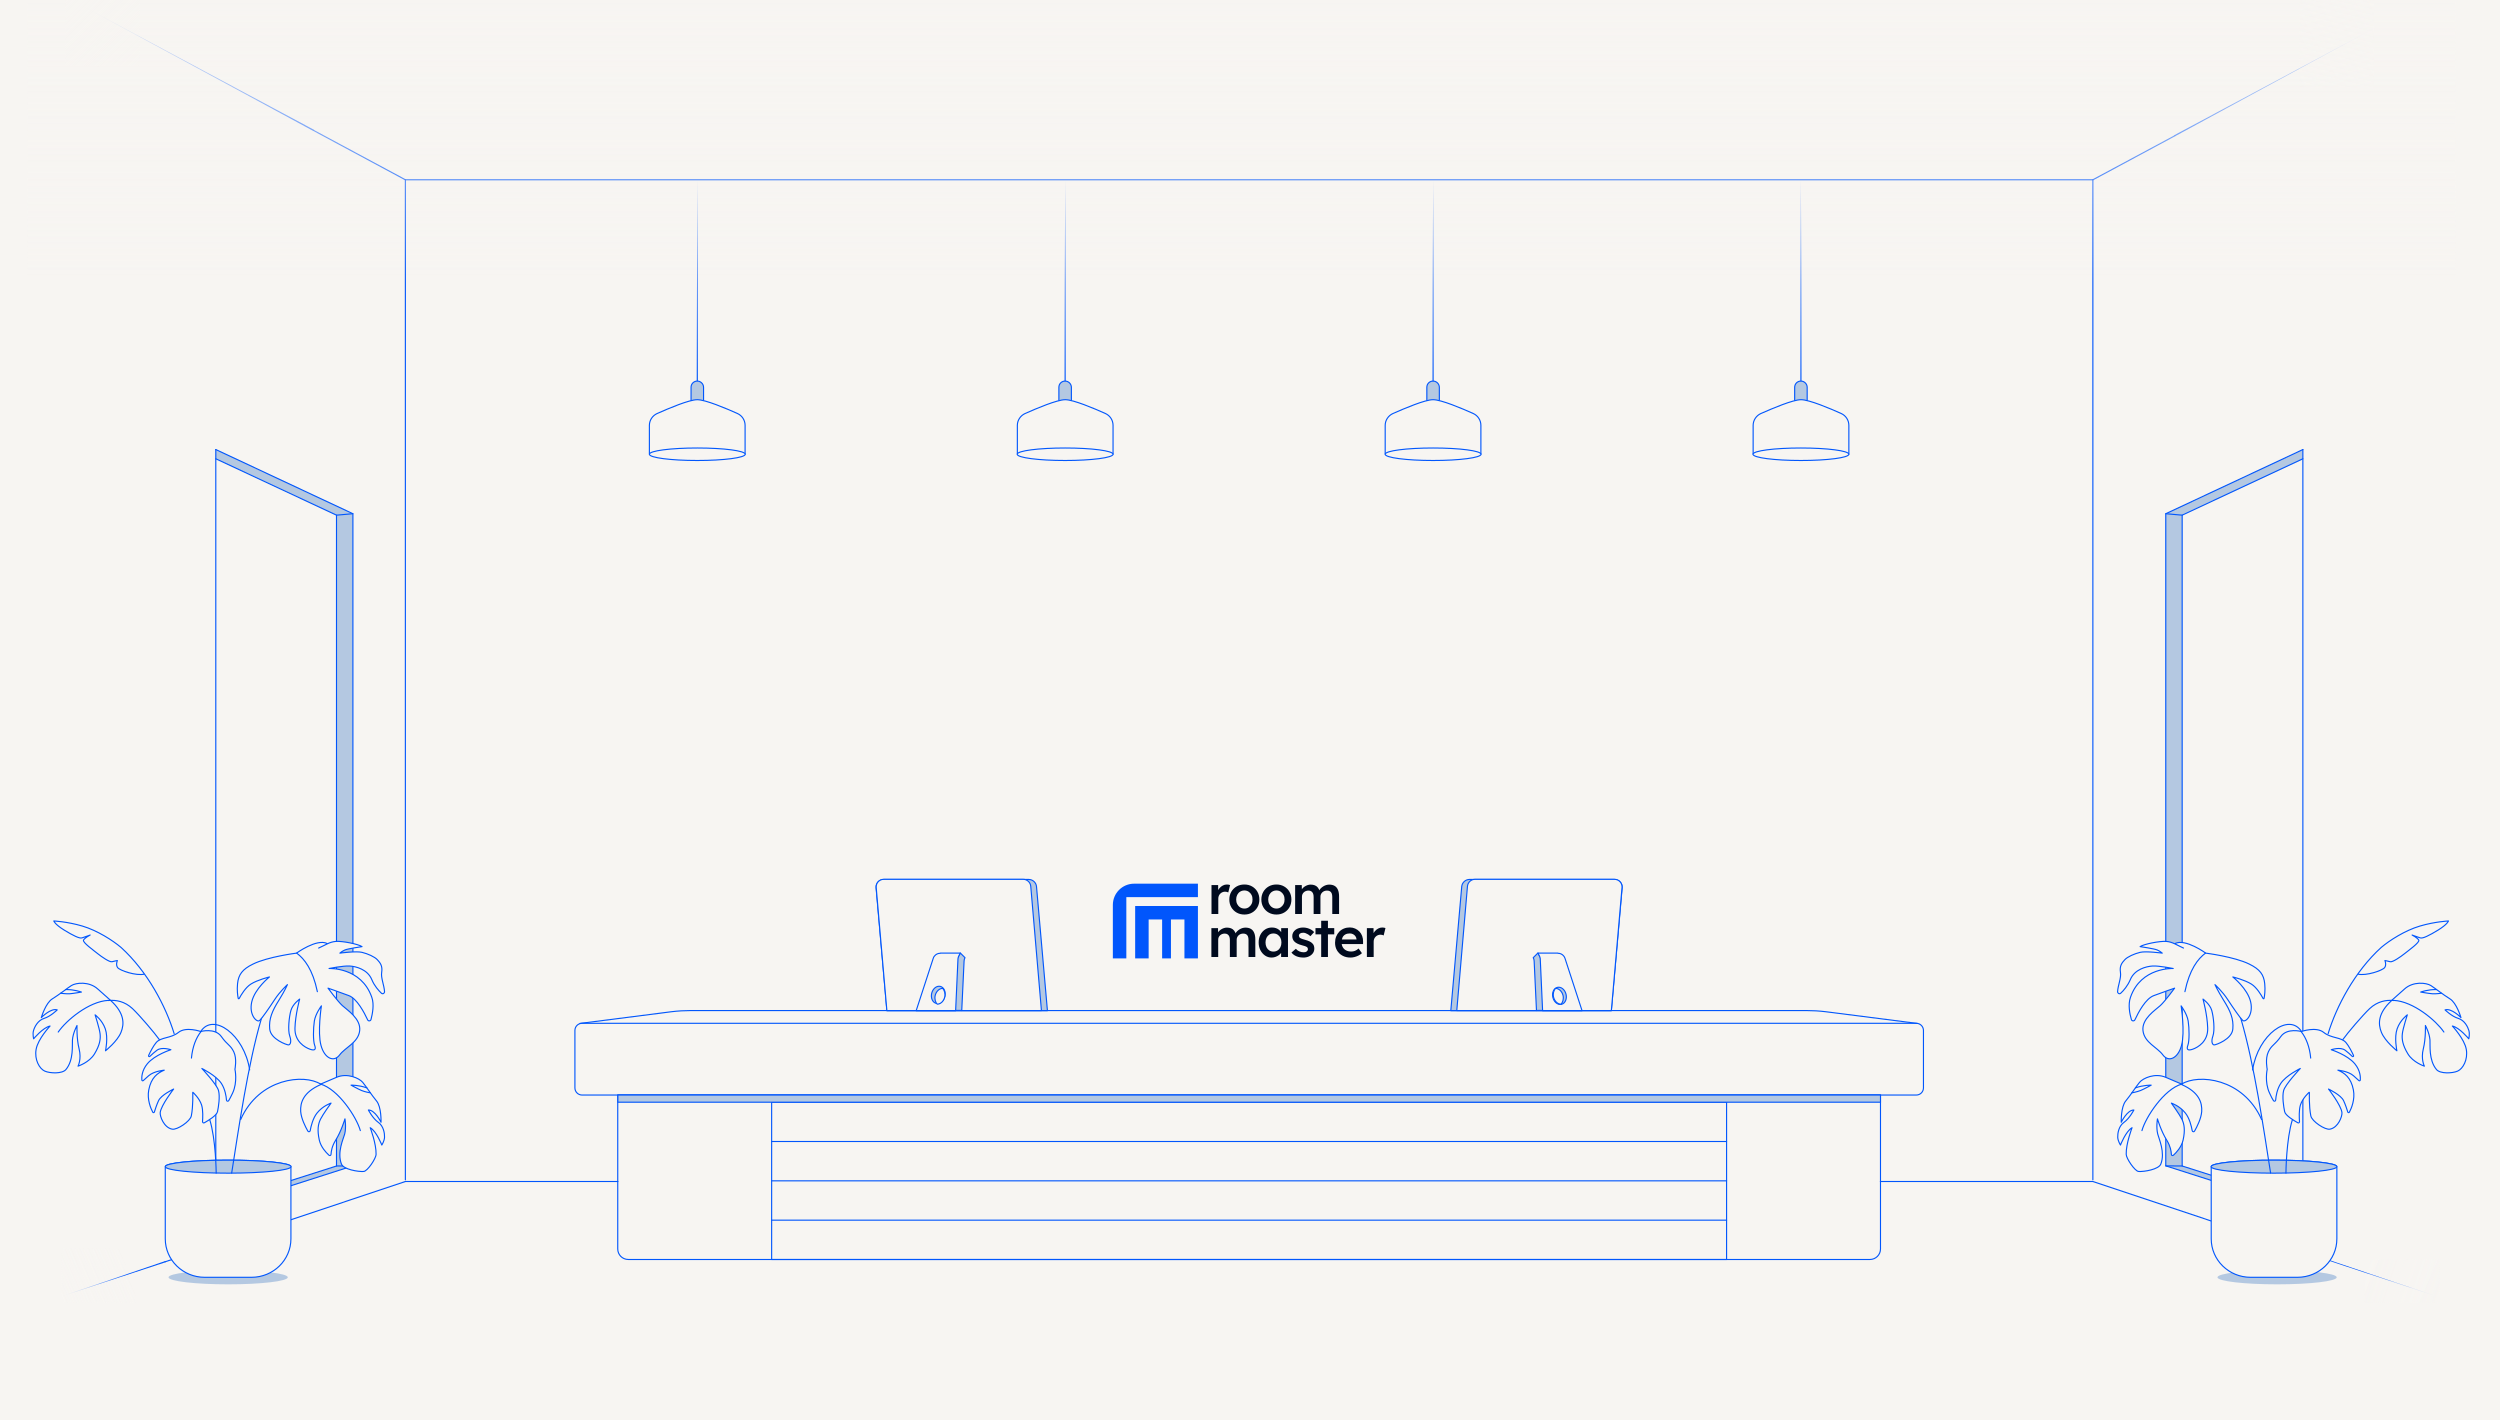 <svg width="1440" height="818" viewBox="0 0 1440 818" fill="none" xmlns="http://www.w3.org/2000/svg">
<rect x="0" y="0" width="1440" height="818" fill="#333333" stroke="none"/>
<g clip-path="url(#clip0_342_5181)">
<rect width="1440" height="818" fill="#F7F5F2"/>
<path d="M928.138 582.074L934.363 511.356C934.588 508.732 932.488 506.557 929.863 506.557H846.464C844.139 506.557 842.189 508.357 841.964 510.606L835.664 582.149H928.138V582.074Z" fill="#B4C8E1" stroke="#0156FC" stroke-width="0.653" stroke-linecap="round" stroke-linejoin="round"/>
<path d="M928.208 582.074H839.109L845.259 510.457C845.484 508.207 847.359 506.482 849.609 506.482H929.933C932.483 506.482 934.508 508.657 934.283 511.206L928.133 582.074H928.208Z" fill="#F7F5F2" stroke="#0156FC" stroke-width="0.653" stroke-linecap="round" stroke-linejoin="round"/>
<path d="M885.016 582.073L883.666 553.501C883.666 552.826 883.441 552.226 883.141 551.627L885.841 548.927L892.816 561.601L890.791 581.998H885.016V582.073Z" fill="#B4C8E1" stroke="#0156FC" stroke-width="0.653" stroke-linecap="round" stroke-linejoin="round"/>
<path d="M897.386 549.002H885.836L886.586 550.352C886.961 550.952 887.111 551.627 887.186 552.302L888.536 582.148H911.261L901.436 552.002C901.286 551.477 900.986 551.027 900.686 550.652C899.861 549.602 898.661 549.077 897.311 549.077L897.386 549.002Z" fill="#F7F5F2" stroke="#0156FC" stroke-width="0.653" stroke-linecap="round" stroke-linejoin="round"/>
<path d="M899.435 578.486C901.527 577.976 902.691 575.377 902.034 572.681C901.376 569.985 899.147 568.213 897.055 568.723C894.962 569.233 893.798 571.832 894.456 574.528C895.113 577.224 897.342 578.996 899.435 578.486Z" fill="#B4C8E1" stroke="#0156FC" stroke-width="0.653" stroke-linecap="round" stroke-linejoin="round"/>
<path d="M899.115 578.4C900.24 577.35 900.765 575.325 900.315 573.375C899.715 570.975 897.915 569.326 896.04 569.326C894.915 570.376 894.39 572.4 894.84 574.35C895.44 576.75 897.24 578.4 899.115 578.4Z" fill="#F7F5F2" stroke="#0156FC" stroke-width="0.653" stroke-linecap="round" stroke-linejoin="round"/>
<path d="M510.843 582.074L504.618 511.356C504.393 508.732 506.493 506.557 509.118 506.557H592.517C594.842 506.557 596.792 508.357 597.017 510.606L603.317 582.149H510.843V582.074Z" fill="#B4C8E1" stroke="#0156FC" stroke-width="0.653" stroke-linecap="round" stroke-linejoin="round"/>
<path d="M510.764 582.074H599.863L593.713 510.457C593.488 508.207 591.613 506.482 589.363 506.482H509.039C506.489 506.482 504.464 508.657 504.689 511.206L510.839 582.074H510.764Z" fill="#F7F5F2" stroke="#0156FC" stroke-width="0.653" stroke-linecap="round" stroke-linejoin="round"/>
<path d="M553.964 582.073L555.314 553.501C555.314 552.826 555.539 552.226 555.839 551.627L553.139 548.927L546.164 561.601L548.189 581.998H553.964V582.073Z" fill="#B4C8E1" stroke="#0156FC" stroke-width="0.653" stroke-linecap="round" stroke-linejoin="round"/>
<path d="M541.594 549.002H553.143L552.393 550.352C552.018 550.952 551.868 551.627 551.793 552.302L550.443 582.148H527.719L537.544 552.002C537.694 551.477 537.919 551.027 538.294 550.652C539.119 549.602 540.319 549.077 541.669 549.077L541.594 549.002Z" fill="#F7F5F2" stroke="#0156FC" stroke-width="0.653" stroke-linecap="round" stroke-linejoin="round"/>
<path d="M544.237 573.975C544.894 571.279 543.73 568.68 541.638 568.17C539.545 567.66 537.316 569.432 536.659 572.128C536.002 574.824 537.165 577.423 539.258 577.933C541.35 578.443 543.579 576.671 544.237 573.975Z" fill="#B4C8E1" stroke="#0156FC" stroke-width="0.653" stroke-linecap="round" stroke-linejoin="round"/>
<path d="M539.868 578.4C538.744 577.35 538.219 575.325 538.669 573.375C539.269 570.975 541.068 569.326 542.943 569.326C544.068 570.376 544.593 572.4 544.143 574.35C543.543 576.75 541.743 578.4 539.868 578.4Z" fill="#F7F5F2" stroke="#0156FC" stroke-width="0.653" stroke-linecap="round" stroke-linejoin="round"/>
<path d="M124.297 264.258V258.934L203.271 295.905L193.821 296.73L124.297 264.258Z" fill="#B4C8E1"/>
<path d="M203.274 295.904L193.825 296.729V671.614L159.25 682.638V685.638L203.274 671.539V295.904Z" fill="#B4C8E1"/>
<path d="M1326.46 264.258V258.934L1247.48 295.905L1256.93 296.73L1326.46 264.258Z" fill="#B4C8E1"/>
<path d="M1247.48 295.904L1256.93 296.729V671.614L1291.51 682.638V685.638L1247.48 671.539V295.904Z" fill="#B4C8E1"/>
<path d="M1326.46 258.934L1247.48 295.905V671.539L1291.51 685.638" stroke="#0156FC" stroke-width="0.653" stroke-linecap="round" stroke-linejoin="round"/>
<path d="M1326.45 264.258L1256.93 296.73V671.615L1291.5 682.639" stroke="#0156FC" stroke-width="0.653" stroke-linecap="round" stroke-linejoin="round"/>
<path d="M1326.45 258.934V676.789" stroke="#0156FC" stroke-width="0.653" stroke-linecap="round" stroke-linejoin="round"/>
<path d="M1247.48 295.904L1256.93 296.729" stroke="#0156FC" stroke-width="0.653" stroke-linecap="round" stroke-linejoin="round"/>
<path d="M1256.93 671.614L1247.48 671.539" stroke="#0156FC" stroke-width="0.653" stroke-linecap="round" stroke-linejoin="round"/>
<path d="M124.297 258.934V717.06" stroke="#0156FC" stroke-width="0.653" stroke-linecap="round" stroke-linejoin="round"/>
<path d="M124.297 258.934L203.271 295.905V671.539L159.246 685.638" stroke="#0156FC" stroke-width="0.653" stroke-linecap="round" stroke-linejoin="round"/>
<path d="M124.297 264.258L193.821 296.73V671.615L159.246 682.639" stroke="#0156FC" stroke-width="0.653" stroke-linecap="round" stroke-linejoin="round"/>
<path d="M203.27 295.904L193.82 296.729" stroke="#0156FC" stroke-width="0.653" stroke-linecap="round" stroke-linejoin="round"/>
<path d="M193.82 671.614L203.27 671.539" stroke="#0156FC" stroke-width="0.653" stroke-linecap="round" stroke-linejoin="round"/>
<path d="M233.492 103.562V679.562" stroke="#0156FC" stroke-width="0.653" stroke-linecap="round" stroke-linejoin="round"/>
<path d="M1205.49 103.562H233.5" stroke="#0156FC" stroke-width="0.653" stroke-linecap="round" stroke-linejoin="round"/>
<path d="M1205.49 103.562V679.562" stroke="#0156FC" stroke-width="0.653" stroke-linecap="round" stroke-linejoin="round"/>
<path d="M355.898 680.538H233.5" stroke="#0156FC" stroke-width="0.653" stroke-linecap="round" stroke-linejoin="round"/>
<path d="M1291.51 709.26L1205.48 680.538H1083.09" stroke="#0156FC" stroke-width="0.653" stroke-linecap="round" stroke-linejoin="round"/>
<path d="M95.047 726.808L233.495 680.538" stroke="#0156FC" stroke-width="0.653" stroke-linecap="round" stroke-linejoin="round"/>
<path d="M180.625 75.141L233.499 103.563" stroke="#0156FC" stroke-width="0.653" stroke-linecap="round" stroke-linejoin="round"/>
<path d="M1252.81 78.14L1205.48 103.562" stroke="#0156FC" stroke-width="0.653" stroke-linecap="round" stroke-linejoin="round"/>
<path d="M1291.58 708.885L1403.48 746.681L1291.28 709.635C1290.83 709.485 1291.06 708.735 1291.51 708.885H1291.58Z" fill="#0156FC"/>
<path d="M95.199 727.108L35.5 746.681L94.974 726.433C95.424 726.283 95.724 726.958 95.199 727.183V727.108Z" fill="#0156FC"/>
<path d="M180.47 75.441L43.672 1.349L180.845 74.766C180.995 74.841 181.07 75.066 180.995 75.291C180.92 75.441 180.695 75.516 180.47 75.441Z" fill="#0156FC"/>
<path d="M1252.58 77.765L1368.76 15.597L1252.88 78.44C1252.43 78.665 1252.06 77.99 1252.51 77.765H1252.58Z" fill="#0156FC"/>
<path d="M1036.96 231.874L1037.34 103.562L1037.71 231.874C1037.71 232.324 1036.96 232.399 1036.96 231.874Z" fill="#0156FC"/>
<path d="M825.086 231.874L825.461 103.562L825.836 231.874C825.836 232.324 825.086 232.399 825.086 231.874Z" fill="#0156FC"/>
<path d="M401.266 231.874L401.641 103.562L402.016 231.874C402.016 232.324 401.266 232.399 401.266 231.874Z" fill="#0156FC"/>
<path d="M613.141 231.874L613.516 103.562L613.891 231.874C613.891 232.324 613.141 232.399 613.141 231.874Z" fill="#0156FC"/>
<path d="M1040.93 230.674V223.1C1040.93 221.15 1039.28 219.5 1037.33 219.5C1035.31 219.5 1033.73 221.075 1033.73 223.1V230.674" fill="#B4C8E1"/>
<path d="M1040.93 230.674V223.1C1040.93 221.15 1039.28 219.5 1037.33 219.5C1035.31 219.5 1033.73 221.075 1033.73 223.1V230.674" stroke="#0156FC" stroke-width="0.653" stroke-linecap="round" stroke-linejoin="round"/>
<path d="M829.059 230.674V223.1C829.059 221.15 827.409 219.5 825.459 219.5C823.434 219.5 821.859 221.075 821.859 223.1V230.674" fill="#B4C8E1"/>
<path d="M829.059 230.674V223.1C829.059 221.15 827.409 219.5 825.459 219.5C823.434 219.5 821.859 221.075 821.859 223.1V230.674" stroke="#0156FC" stroke-width="0.653" stroke-linecap="round" stroke-linejoin="round"/>
<path d="M405.247 230.674V223.1C405.247 221.15 403.597 219.5 401.647 219.5C399.622 219.5 398.047 221.075 398.047 223.1V230.674" fill="#B4C8E1"/>
<path d="M405.247 230.674V223.1C405.247 221.15 403.597 219.5 401.647 219.5C399.622 219.5 398.047 221.075 398.047 223.1V230.674" stroke="#0156FC" stroke-width="0.653" stroke-linecap="round" stroke-linejoin="round"/>
<path d="M617.114 230.674V223.1C617.114 221.15 615.464 219.5 613.514 219.5C611.489 219.5 609.914 221.075 609.914 223.1V230.674" fill="#B4C8E1"/>
<path d="M617.114 230.674V223.1C617.114 221.15 615.464 219.5 613.514 219.5C611.489 219.5 609.914 221.075 609.914 223.1V230.674" stroke="#0156FC" stroke-width="0.653" stroke-linecap="round" stroke-linejoin="round"/>
<path d="M1064.94 261.645V244.997C1064.94 242.072 1063.21 239.373 1060.51 238.173C1053.99 235.248 1042.14 230.224 1037.41 230.224C1032.69 230.224 1020.99 235.248 1014.31 238.173C1011.61 239.373 1009.81 242.072 1009.81 244.997V261.57" fill="#F7F5F2"/>
<path d="M1064.94 261.645V244.997C1064.94 242.072 1063.21 239.373 1060.51 238.173C1053.99 235.248 1042.14 230.224 1037.41 230.224C1032.69 230.224 1020.99 235.248 1014.31 238.173C1011.61 239.373 1009.81 242.072 1009.81 244.997V261.57" stroke="#0156FC" stroke-width="0.653" stroke-linecap="round" stroke-linejoin="round"/>
<path d="M852.991 261.645V244.997C852.991 242.072 851.266 239.373 848.566 238.173C842.042 235.248 830.192 230.224 825.467 230.224C820.742 230.224 809.042 235.248 802.367 238.173C799.667 239.373 797.867 242.072 797.867 244.997V261.57" fill="#F7F5F2"/>
<path d="M852.991 261.645V244.997C852.991 242.072 851.266 239.373 848.566 238.173C842.042 235.248 830.192 230.224 825.467 230.224C820.742 230.224 809.042 235.248 802.367 238.173C799.667 239.373 797.867 242.072 797.867 244.997V261.57" stroke="#0156FC" stroke-width="0.653" stroke-linecap="round" stroke-linejoin="round"/>
<path d="M429.171 261.645V244.997C429.171 242.072 427.446 239.373 424.746 238.173C418.221 235.248 406.371 230.224 401.646 230.224C396.922 230.224 385.147 235.248 378.547 238.173C375.847 239.373 374.047 242.072 374.047 244.997V261.57" fill="#F7F5F2"/>
<path d="M429.171 261.645V244.997C429.171 242.072 427.446 239.373 424.746 238.173C418.221 235.248 406.371 230.224 401.646 230.224C396.922 230.224 385.147 235.248 378.547 238.173C375.847 239.373 374.047 242.072 374.047 244.997V261.57" stroke="#0156FC" stroke-width="0.653" stroke-linecap="round" stroke-linejoin="round"/>
<path d="M641.116 261.645V244.997C641.116 242.072 639.391 239.373 636.691 238.173C630.167 235.248 618.317 230.224 613.592 230.224C608.867 230.224 597.092 235.248 590.492 238.173C587.792 239.373 585.992 242.072 585.992 244.997V261.57" fill="#F7F5F2"/>
<path d="M641.116 261.645V244.997C641.116 242.072 639.391 239.373 636.691 238.173C630.167 235.248 618.317 230.224 613.592 230.224C608.867 230.224 597.092 235.248 590.492 238.173C587.792 239.373 585.992 242.072 585.992 244.997V261.57" stroke="#0156FC" stroke-width="0.653" stroke-linecap="round" stroke-linejoin="round"/>
<path d="M1037.33 265.245C1052.58 265.245 1064.93 263.634 1064.93 261.646C1064.93 259.658 1052.58 258.046 1037.33 258.046C1022.09 258.046 1009.73 259.658 1009.73 261.646C1009.73 263.634 1022.09 265.245 1037.33 265.245Z" fill="#F7F5F2" stroke="#0156FC" stroke-width="0.653" stroke-linecap="round" stroke-linejoin="round"/>
<path d="M825.467 265.245C840.71 265.245 853.066 263.634 853.066 261.646C853.066 259.658 840.71 258.046 825.467 258.046C810.224 258.046 797.867 259.658 797.867 261.646C797.867 263.634 810.224 265.245 825.467 265.245Z" fill="#F7F5F2" stroke="#0156FC" stroke-width="0.653" stroke-linecap="round" stroke-linejoin="round"/>
<path d="M401.646 265.245C416.889 265.245 429.246 263.634 429.246 261.646C429.246 259.658 416.889 258.046 401.646 258.046C386.404 258.046 374.047 259.658 374.047 261.646C374.047 263.634 386.404 265.245 401.646 265.245Z" fill="#F7F5F2" stroke="#0156FC" stroke-width="0.653" stroke-linecap="round" stroke-linejoin="round"/>
<path d="M613.514 265.245C628.757 265.245 641.113 263.634 641.113 261.646C641.113 259.658 628.757 258.046 613.514 258.046C598.271 258.046 585.914 259.658 585.914 261.646C585.914 263.634 598.271 265.245 613.514 265.245Z" fill="#F7F5F2" stroke="#0156FC" stroke-width="0.653" stroke-linecap="round" stroke-linejoin="round"/>
<path d="M1104.38 589.498L1051.58 582.749C1047.91 582.299 1044.08 582.074 1040.26 582.074H398.116C394.291 582.074 390.466 582.299 386.791 582.749L333.992 589.498" stroke="#0156FC" stroke-width="0.653" stroke-linecap="round" stroke-linejoin="round"/>
<path d="M1103.79 589.423H335.273C332.995 589.423 331.148 591.27 331.148 593.548V626.619C331.148 628.897 332.995 630.744 335.273 630.744H1103.79C1106.07 630.744 1107.91 628.897 1107.91 626.619V593.548C1107.91 591.27 1106.07 589.423 1103.79 589.423Z" stroke="#0156FC" stroke-width="0.653" stroke-linecap="round" stroke-linejoin="round"/>
<path d="M355.895 630.743H1083.16V719.384C1083.16 722.758 1080.46 725.458 1077.09 725.458H361.895C358.52 725.458 355.82 722.758 355.82 719.384V630.743H355.895Z" stroke="#0156FC" stroke-width="0.653" stroke-linecap="round" stroke-linejoin="round"/>
<path d="M994.511 725.458H444.469" stroke="#0156FC" stroke-width="0.653" stroke-linecap="round" stroke-linejoin="round"/>
<path d="M994.511 702.811H444.469" stroke="#0156FC" stroke-width="0.653" stroke-linecap="round" stroke-linejoin="round"/>
<path d="M994.511 680.163H444.469" stroke="#0156FC" stroke-width="0.653" stroke-linecap="round" stroke-linejoin="round"/>
<path d="M994.511 657.516H444.469" stroke="#0156FC" stroke-width="0.653" stroke-linecap="round" stroke-linejoin="round"/>
<path d="M994.511 634.868H444.469" stroke="#0156FC" stroke-width="0.653" stroke-linecap="round" stroke-linejoin="round"/>
<path d="M994.508 634.868V725.458" stroke="#0156FC" stroke-width="0.653" stroke-linecap="round" stroke-linejoin="round"/>
<path d="M444.469 634.868V725.458" stroke="#0156FC" stroke-width="0.653" stroke-linecap="round" stroke-linejoin="round"/>
<path d="M1083.16 630.743H355.898V634.868H1083.16V630.743Z" fill="#B4C8E1" stroke="#0156FC" stroke-width="0.653" stroke-miterlimit="10"/>
<path d="M131.42 739.782C150.391 739.782 165.769 737.969 165.769 735.733C165.769 733.496 150.391 731.683 131.42 731.683C112.449 731.683 97.07 733.496 97.07 735.733C97.07 737.969 112.449 739.782 131.42 739.782Z" fill="#B4C8E1"/>
<path d="M131.42 668.24C111.395 668.24 95.195 669.89 95.195 671.989V713.535C95.195 725.833 105.395 735.733 117.92 735.733H144.845C157.444 735.733 167.569 725.759 167.569 713.535V671.989C167.569 669.89 151.37 668.24 131.345 668.24H131.42Z" fill="#F7F5F2" stroke="#0156FC" stroke-width="0.653" stroke-linecap="round" stroke-linejoin="round"/>
<path d="M131.42 675.739C151.426 675.739 167.644 674.06 167.644 671.989C167.644 669.918 151.426 668.24 131.42 668.24C111.414 668.24 95.195 669.918 95.195 671.989C95.195 674.06 111.414 675.739 131.42 675.739Z" fill="#B4C8E1" stroke="#0156FC" stroke-width="0.653" stroke-linecap="round" stroke-linejoin="round"/>
<path d="M133.445 675.664C141.47 624.82 154.52 528.38 182.795 559.277" stroke="#0156FC" stroke-width="0.653" stroke-linecap="round" stroke-linejoin="round"/>
<path d="M183.547 546.077C187.446 544.353 189.771 542.553 193.446 542.253C197.121 541.953 206.496 543.827 208.521 545.252C208.521 545.252 200.271 546.452 198.621 547.202C196.971 547.952 195.771 549.002 195.771 549.002C195.771 549.002 205.146 547.727 208.521 548.552C211.896 549.377 215.796 551.102 217.371 552.827C218.946 554.551 220.446 556.276 219.846 560.101C219.321 563.25 221.271 567.45 221.496 571.2C221.496 572.175 220.446 572.774 219.696 572.099C218.121 570.6 215.646 567.9 214.146 564.225C211.671 558.301 204.996 556.651 201.396 556.426C197.721 556.201 189.546 557.851 189.546 557.851C189.546 557.851 208.071 556.951 214.146 574.424C215.646 578.624 214.521 584.023 213.696 587.248C213.396 588.223 212.121 588.298 211.746 587.398C209.796 583.198 205.596 575.174 200.871 573.449C194.421 571.05 188.946 569.175 188.946 569.175C188.946 569.175 194.421 576.674 197.196 579.224C199.971 581.773 207.996 586.798 207.171 593.697C206.346 600.596 198.921 603.221 195.621 607.646C192.321 612.07 186.921 609.67 184.897 602.171C182.797 594.597 185.122 579.374 185.122 579.374C185.122 579.374 181.747 583.873 181.072 588.073C180.397 592.272 180.322 599.621 181.222 602.021C182.122 604.421 181.447 605.396 178.522 604.346C175.597 603.296 169.672 599.922 169.897 592.197C170.122 584.398 172.597 575.474 172.597 575.474C172.597 575.474 168.622 578.324 167.572 581.998C166.522 585.673 165.697 593.397 166.897 596.772C168.097 600.146 167.122 601.871 166.147 601.871C165.172 601.871 155.947 598.647 155.347 592.722C154.822 586.873 156.772 582.298 160.597 576.224C164.347 570.15 165.547 567.15 165.547 567.15C165.547 567.15 161.272 571.05 158.197 575.774C155.122 580.499 151.072 586.348 149.572 587.773C148.072 589.273 143.272 584.698 144.997 577.124C146.722 569.475 155.197 562.725 155.197 562.725C155.197 562.725 148.372 564.375 144.472 566.85C141.397 568.8 138.772 573.224 137.797 575.099C137.647 575.399 137.197 575.324 137.197 575.024C136.897 573.524 136.447 570.375 136.822 566.625C137.347 561.376 139.597 558.301 145.747 555.301C154.222 551.102 170.797 549.002 170.797 549.002C170.797 549.002 182.422 540.528 188.421 543.453" fill="#F7F5F2"/>
<path d="M183.547 546.077C187.446 544.353 189.771 542.553 193.446 542.253C197.121 541.953 206.496 543.827 208.521 545.252C208.521 545.252 200.271 546.452 198.621 547.202C196.971 547.952 195.771 549.002 195.771 549.002C195.771 549.002 205.146 547.727 208.521 548.552C211.896 549.377 215.796 551.102 217.371 552.827C218.946 554.551 220.446 556.276 219.846 560.101C219.321 563.25 221.271 567.45 221.496 571.2C221.496 572.175 220.446 572.774 219.696 572.099C218.121 570.6 215.646 567.9 214.146 564.225C211.671 558.301 204.996 556.651 201.396 556.426C197.721 556.201 189.546 557.851 189.546 557.851C189.546 557.851 208.071 556.951 214.146 574.424C215.646 578.624 214.521 584.023 213.696 587.248C213.396 588.223 212.121 588.298 211.746 587.398C209.796 583.198 205.596 575.174 200.871 573.449C194.421 571.05 188.946 569.175 188.946 569.175C188.946 569.175 194.421 576.674 197.196 579.224C199.971 581.773 207.996 586.798 207.171 593.697C206.346 600.596 198.921 603.221 195.621 607.646C192.321 612.07 186.921 609.67 184.897 602.171C182.797 594.597 185.122 579.374 185.122 579.374C185.122 579.374 181.747 583.873 181.072 588.073C180.397 592.272 180.322 599.621 181.222 602.021C182.122 604.421 181.447 605.396 178.522 604.346C175.597 603.296 169.672 599.922 169.897 592.197C170.122 584.398 172.597 575.474 172.597 575.474C172.597 575.474 168.622 578.324 167.572 581.998C166.522 585.673 165.697 593.397 166.897 596.772C168.097 600.146 167.122 601.871 166.147 601.871C165.172 601.871 155.947 598.647 155.347 592.722C154.822 586.873 156.772 582.298 160.597 576.224C164.347 570.15 165.547 567.15 165.547 567.15C165.547 567.15 161.272 571.05 158.197 575.774C155.122 580.499 151.072 586.348 149.572 587.773C148.072 589.273 143.272 584.698 144.997 577.124C146.722 569.475 155.197 562.725 155.197 562.725C155.197 562.725 148.372 564.375 144.472 566.85C141.397 568.8 138.772 573.224 137.797 575.099C137.647 575.399 137.197 575.324 137.197 575.024C136.897 573.524 136.447 570.375 136.822 566.625C137.347 561.376 139.597 558.301 145.747 555.301C154.222 551.102 170.797 549.002 170.797 549.002C170.797 549.002 182.422 540.528 188.421 543.453" stroke="#0156FC" stroke-width="0.653" stroke-linecap="round" stroke-linejoin="round"/>
<path d="M182.8 571.2C180.175 558.451 175.3 552.227 170.875 549.002" stroke="#0156FC" stroke-width="0.653" stroke-linecap="round" stroke-linejoin="round"/>
<path d="M63.778 576.3C63.778 576.3 61.378 574.2 56.353 569.701C51.328 565.126 43.753 566.026 41.128 567.676C38.578 569.325 34.078 572.925 30.178 575.325C26.278 577.65 23.803 586.124 23.803 586.124C23.803 586.124 29.278 580.499 32.953 581.699C32.953 581.699 29.053 585.524 25.453 586.574C21.778 587.699 19.903 591.523 19.303 593.623C18.703 595.723 19.378 598.347 19.378 598.347C19.378 598.347 24.778 591.823 28.828 590.998C28.828 590.998 21.853 598.422 20.803 604.422C19.753 610.421 22.753 615.596 25.753 616.946C28.753 618.295 35.878 618.595 37.978 616.045C42.553 610.571 41.503 601.872 41.728 599.022C42.028 594.973 44.353 590.698 44.353 590.698C44.353 590.698 44.053 598.122 45.553 604.122C47.053 610.121 44.953 614.096 44.953 614.096C44.953 614.096 51.478 611.996 54.478 606.972C57.553 601.872 58.003 598.422 57.628 595.348C57.253 592.273 54.778 584.549 54.778 584.549C54.778 584.549 58.828 587.474 60.628 592.573C62.428 597.673 60.778 605.247 60.778 605.247C60.778 605.247 67.603 599.847 69.703 594.598C71.653 589.798 71.802 583.574 63.703 576.225" fill="#F7F5F2"/>
<path d="M63.778 576.3C63.778 576.3 61.378 574.2 56.353 569.701C51.328 565.126 43.753 566.026 41.128 567.676C38.578 569.325 34.078 572.925 30.178 575.325C26.278 577.65 23.803 586.124 23.803 586.124C23.803 586.124 29.278 580.499 32.953 581.699C32.953 581.699 29.053 585.524 25.453 586.574C21.778 587.699 19.903 591.523 19.303 593.623C18.703 595.723 19.378 598.347 19.378 598.347C19.378 598.347 24.778 591.823 28.828 590.998C28.828 590.998 21.853 598.422 20.803 604.422C19.753 610.421 22.753 615.596 25.753 616.946C28.753 618.295 35.878 618.595 37.978 616.045C42.553 610.571 41.503 601.872 41.728 599.022C42.028 594.973 44.353 590.698 44.353 590.698C44.353 590.698 44.053 598.122 45.553 604.122C47.053 610.121 44.953 614.096 44.953 614.096C44.953 614.096 51.478 611.996 54.478 606.972C57.553 601.872 58.003 598.422 57.628 595.348C57.253 592.273 54.778 584.549 54.778 584.549C54.778 584.549 58.828 587.474 60.628 592.573C62.428 597.673 60.778 605.247 60.778 605.247C60.778 605.247 67.603 599.847 69.703 594.598C71.653 589.798 71.802 583.574 63.703 576.225" stroke="#0156FC" stroke-width="0.653" stroke-linecap="round" stroke-linejoin="round"/>
<path d="M37.827 570C42.627 569.85 46.901 571.425 46.901 571.425C46.901 571.425 42.327 572.25 40.227 572.4C38.051 572.55 34.977 572.1 34.977 572.1" stroke="#0156FC" stroke-width="0.653" stroke-linecap="round" stroke-linejoin="round"/>
<path d="M115.523 594.297C122.648 582.898 140.723 595.872 143.798 616.27" stroke="#0156FC" stroke-width="0.653" stroke-linecap="round" stroke-linejoin="round"/>
<path d="M184.674 624.444C175.224 618.445 149.275 620.844 138.625 644.842" stroke="#0156FC" stroke-width="0.653" stroke-linecap="round" stroke-linejoin="round"/>
<path d="M124.523 675.664C124.523 675.664 124.373 656.166 120.773 644.842" stroke="#0156FC" stroke-width="0.653" stroke-linecap="round" stroke-linejoin="round"/>
<path d="M62.346 576.225C51.172 576.825 38.122 587.773 33.547 594.448" stroke="#0156FC" stroke-width="0.653" stroke-linecap="round" stroke-linejoin="round"/>
<path d="M184.67 624.444C184.67 624.444 187.595 623.244 193.82 620.544C200.045 617.845 206.945 621.07 208.895 623.394C210.845 625.719 213.92 630.593 216.845 634.118C219.77 637.568 219.47 646.417 219.47 646.417C219.47 646.417 216.02 639.292 212.195 639.367C212.195 639.367 214.67 644.167 217.82 646.417C220.97 648.591 221.57 652.866 221.495 655.041C221.42 657.215 219.92 659.54 219.92 659.54C219.92 659.54 216.845 651.591 213.245 649.566C213.245 649.566 216.77 658.715 216.62 664.865C216.62 667.264 211.67 674.614 209.495 674.764C206.195 674.989 197.87 673.564 196.67 670.489C194.045 663.815 197.795 655.941 198.545 653.166C199.52 649.191 198.695 644.467 198.695 644.467C198.695 644.467 196.595 651.591 193.295 656.84C191.195 660.215 190.745 663.215 190.67 664.94C190.67 665.54 189.92 665.84 189.47 665.39C187.745 663.815 184.82 660.665 183.92 656.691C182.645 650.916 183.245 647.467 184.595 644.692C185.945 641.917 190.67 635.393 190.67 635.393C190.67 635.393 185.945 636.893 182.57 641.167C180.245 644.092 179.12 648.666 178.67 651.291C178.52 651.966 177.695 652.116 177.32 651.516C175.895 649.042 173.495 644.242 173.195 640.268C172.895 635.168 174.62 629.169 184.67 624.744" fill="#F7F5F2"/>
<path d="M184.67 624.444C184.67 624.444 187.595 623.244 193.82 620.544C200.045 617.845 206.945 621.07 208.895 623.394C210.845 625.719 213.92 630.593 216.845 634.118C219.77 637.568 219.47 646.417 219.47 646.417C219.47 646.417 216.02 639.292 212.195 639.367C212.195 639.367 214.67 644.167 217.82 646.417C220.97 648.591 221.57 652.866 221.495 655.041C221.42 657.215 219.92 659.54 219.92 659.54C219.92 659.54 216.845 651.591 213.245 649.566C213.245 649.566 216.77 658.715 216.62 664.865C216.62 667.264 211.67 674.614 209.495 674.764C206.195 674.989 197.87 673.564 196.67 670.489C194.045 663.815 197.795 655.941 198.545 653.166C199.52 649.191 198.695 644.467 198.695 644.467C198.695 644.467 196.595 651.591 193.295 656.84C191.195 660.215 190.745 663.215 190.67 664.94C190.67 665.54 189.92 665.84 189.47 665.39C187.745 663.815 184.82 660.665 183.92 656.691C182.645 650.916 183.245 647.467 184.595 644.692C185.945 641.917 190.67 635.393 190.67 635.393C190.67 635.393 185.945 636.893 182.57 641.167C180.245 644.092 179.12 648.666 178.67 651.291C178.52 651.966 177.695 652.116 177.32 651.516C175.895 649.042 173.495 644.242 173.195 640.268C172.895 635.168 174.62 629.169 184.67 624.744" stroke="#0156FC" stroke-width="0.653" stroke-linecap="round" stroke-linejoin="round"/>
<path d="M211.294 626.619C206.794 624.97 202.219 625.044 202.219 625.044C202.219 625.044 206.269 627.294 208.219 628.119C210.169 628.944 213.244 629.469 213.244 629.469" stroke="#0156FC" stroke-width="0.653" stroke-linecap="round" stroke-linejoin="round"/>
<path d="M184.672 624.445C194.797 627.37 205.372 643.418 207.547 651.217" stroke="#0156FC" stroke-width="0.653" stroke-linecap="round" stroke-linejoin="round"/>
<path d="M91.826 598.872C89.051 594.973 80.426 584.849 76.301 580.949C71.876 576.825 66.927 575.85 62.352 576.3" stroke="#0156FC" stroke-width="0.653" stroke-linecap="round" stroke-linejoin="round"/>
<path d="M100.299 595.348C95.574 579.825 85.074 559.652 69.699 545.703C64.9 541.654 56.05 535.954 47.425 533.405C38.8 530.855 31 530.48 31 530.48C31 530.48 31.45 532.28 36.85 535.654C42.25 538.954 45.775 540.679 47.2 540.229C48.7 539.779 51.925 538.579 51.925 538.579C51.925 538.579 48.775 540.229 48.1 541.504C47.425 542.779 53.95 547.428 56.275 549.303C58.6 551.178 63.175 554.327 64.525 553.952C65.874 553.578 67.6 553.277 67.6 553.277C67.6 553.277 66.549 555.677 67.749 557.327C68.95 558.977 78.399 562.277 83.274 561.077" fill="#F7F5F2"/>
<path d="M100.299 595.348C95.574 579.825 85.074 559.652 69.699 545.703C64.9 541.654 56.05 535.954 47.425 533.405C38.8 530.855 31 530.48 31 530.48C31 530.48 31.45 532.28 36.85 535.654C42.25 538.954 45.775 540.679 47.2 540.229C48.7 539.779 51.925 538.579 51.925 538.579C51.925 538.579 48.775 540.229 48.1 541.504C47.425 542.779 53.95 547.428 56.275 549.303C58.6 551.178 63.175 554.327 64.525 553.952C65.874 553.578 67.6 553.277 67.6 553.277C67.6 553.277 66.549 555.677 67.749 557.327C68.95 558.977 78.399 562.277 83.274 561.077" stroke="#0156FC" stroke-width="0.653" stroke-linecap="round" stroke-linejoin="round"/>
<path d="M111.027 629.244C111.027 629.244 111.327 637.193 110.202 642.742C109.602 645.892 101.952 650.991 99.177 650.391C94.377 649.492 92.052 642.967 92.277 640.867C92.727 636.668 100.002 627.294 100.002 627.294C100.002 627.294 92.727 630.743 91.302 634.043C90.252 636.293 89.352 639.068 88.902 640.567C88.752 640.942 88.227 641.017 88.002 640.643C86.877 638.543 84.627 633.293 85.677 627.819C87.027 620.695 90.777 617.995 94.602 616.42C94.602 616.42 88.602 616.945 85.602 619.645C84.027 621.07 83.127 621.894 82.527 622.419C82.227 622.719 81.777 622.494 81.702 622.119C81.552 620.395 81.702 616.57 84.852 612.745C89.127 607.571 98.427 604.646 98.427 604.646C98.427 604.646 93.177 602.847 90.402 604.946C88.977 605.996 87.477 607.346 86.352 608.471C85.977 608.846 85.377 608.471 85.602 607.946C86.652 605.696 88.302 602.471 89.952 600.522C92.652 597.297 98.427 598.197 102.777 594.672C107.127 591.148 115.602 594.147 115.602 594.147C115.602 594.147 123.777 591.898 127.452 596.997C131.052 602.097 132.701 601.797 134.651 605.846C136.601 609.896 135.326 615.895 135.326 615.895C135.326 615.895 136.976 623.169 133.976 629.619C132.926 631.793 132.251 633.143 131.726 633.968C131.352 634.568 130.527 634.343 130.452 633.668C130.302 631.418 129.627 627.294 127.527 624.069C124.452 619.42 116.277 615.445 116.277 615.445C116.277 615.445 124.977 624.669 125.877 628.194C126.777 631.718 125.877 637.493 125.277 640.342C124.827 642.517 119.952 645.442 117.702 646.717C117.252 647.017 116.652 646.642 116.652 646.042C116.802 643.867 117.027 639.518 116.127 636.518C114.852 632.468 111.102 629.169 111.102 629.169L111.027 629.244Z" fill="#F7F5F2" stroke="#0156FC" stroke-width="0.653" stroke-linecap="round" stroke-linejoin="round"/>
<path d="M110.273 609.446C110.873 602.997 112.898 597.822 115.748 594.223" stroke="#0156FC" stroke-width="0.653" stroke-linecap="round" stroke-linejoin="round"/>
<path d="M1311.61 739.782C1330.58 739.782 1345.96 737.969 1345.96 735.733C1345.96 733.496 1330.58 731.683 1311.61 731.683C1292.64 731.683 1277.26 733.496 1277.26 735.733C1277.26 737.969 1292.64 739.782 1311.61 739.782Z" fill="#B4C8E1"/>
<path d="M1309.81 668.24C1329.83 668.24 1346.03 669.89 1346.03 671.989V713.535C1346.03 725.833 1335.83 735.733 1323.31 735.733H1296.38C1283.78 735.733 1273.66 725.759 1273.66 713.535V671.989C1273.66 669.89 1289.86 668.24 1309.88 668.24H1309.81Z" fill="#F7F5F2" stroke="#0156FC" stroke-width="0.653" stroke-linecap="round" stroke-linejoin="round"/>
<path d="M1309.81 675.739C1329.82 675.739 1346.03 674.06 1346.03 671.989C1346.03 669.918 1329.82 668.24 1309.81 668.24C1289.8 668.24 1273.59 669.918 1273.59 671.989C1273.59 674.06 1289.8 675.739 1309.81 675.739Z" fill="#B4C8E1" stroke="#0156FC" stroke-width="0.653" stroke-linecap="round" stroke-linejoin="round"/>
<path d="M1307.86 675.664C1299.83 624.82 1286.78 528.38 1258.51 559.277" stroke="#0156FC" stroke-width="0.653" stroke-linecap="round" stroke-linejoin="round"/>
<path d="M1257.68 546.077C1253.78 544.353 1251.46 542.553 1247.78 542.253C1244.11 541.953 1234.73 543.827 1232.71 545.252C1232.71 545.252 1240.96 546.452 1242.61 547.202C1244.26 547.952 1245.46 549.002 1245.46 549.002C1245.46 549.002 1236.08 547.727 1232.71 548.552C1229.33 549.377 1225.43 551.102 1223.86 552.827C1222.28 554.551 1220.78 556.276 1221.38 560.101C1221.91 563.25 1219.96 567.45 1219.73 571.2C1219.73 572.175 1220.78 572.774 1221.53 572.099C1223.18 570.6 1225.51 567.9 1227.08 564.225C1229.56 558.301 1236.23 556.651 1239.91 556.426C1243.51 556.201 1251.76 557.851 1251.76 557.851C1251.76 557.851 1233.23 556.951 1227.16 574.424C1225.66 578.624 1226.71 584.023 1227.68 587.248C1227.98 588.223 1229.26 588.298 1229.71 587.398C1231.66 583.198 1235.86 575.174 1240.66 573.449C1247.11 571.05 1252.58 569.175 1252.58 569.175C1252.58 569.175 1247.11 576.674 1244.33 579.224C1241.56 581.773 1233.53 586.798 1234.36 593.697C1235.18 600.596 1242.61 603.221 1245.83 607.646C1249.13 612.07 1254.53 609.67 1256.56 602.171C1258.66 594.597 1256.33 579.374 1256.33 579.374C1256.33 579.374 1259.71 583.873 1260.38 588.073C1261.06 592.272 1261.13 599.621 1260.23 602.021C1259.33 604.421 1260.01 605.396 1263.01 604.346C1266.01 603.296 1271.86 599.922 1271.63 592.197C1271.41 584.398 1268.93 575.474 1268.93 575.474C1268.93 575.474 1272.91 578.324 1273.96 581.998C1275.01 585.673 1275.83 593.397 1274.63 596.772C1273.43 600.146 1274.41 601.871 1275.38 601.871C1276.36 601.871 1285.58 598.647 1286.11 592.722C1286.63 586.873 1284.68 582.298 1280.86 576.224C1277.11 570.15 1275.83 567.15 1275.83 567.15C1275.83 567.15 1280.11 571.05 1283.18 575.774C1286.26 580.499 1290.31 586.348 1291.81 587.773C1293.31 589.198 1298.11 584.698 1296.38 577.124C1294.66 569.475 1286.11 562.725 1286.11 562.725C1286.11 562.725 1292.93 564.375 1296.83 566.85C1299.91 568.8 1302.53 573.224 1303.51 575.099C1303.66 575.399 1304.11 575.324 1304.11 575.024C1304.41 573.524 1304.86 570.375 1304.48 566.625C1303.96 561.376 1301.71 558.301 1295.56 555.301C1287.08 551.102 1270.51 549.002 1270.51 549.002C1270.51 549.002 1258.88 540.528 1252.88 543.453" fill="#F7F5F2"/>
<path d="M1257.68 546.077C1253.78 544.353 1251.46 542.553 1247.78 542.253C1244.11 541.953 1234.73 543.827 1232.71 545.252C1232.71 545.252 1240.96 546.452 1242.61 547.202C1244.26 547.952 1245.46 549.002 1245.46 549.002C1245.46 549.002 1236.08 547.727 1232.71 548.552C1229.33 549.377 1225.43 551.102 1223.86 552.827C1222.28 554.551 1220.78 556.276 1221.38 560.101C1221.91 563.25 1219.96 567.45 1219.73 571.2C1219.73 572.175 1220.78 572.774 1221.53 572.099C1223.18 570.6 1225.51 567.9 1227.08 564.225C1229.56 558.301 1236.23 556.651 1239.91 556.426C1243.51 556.201 1251.76 557.851 1251.76 557.851C1251.76 557.851 1233.23 556.951 1227.16 574.424C1225.66 578.624 1226.71 584.023 1227.68 587.248C1227.98 588.223 1229.26 588.298 1229.71 587.398C1231.66 583.198 1235.86 575.174 1240.66 573.449C1247.11 571.05 1252.58 569.175 1252.58 569.175C1252.58 569.175 1247.11 576.674 1244.33 579.224C1241.56 581.773 1233.53 586.798 1234.36 593.697C1235.18 600.596 1242.61 603.221 1245.83 607.646C1249.13 612.07 1254.53 609.67 1256.56 602.171C1258.66 594.597 1256.33 579.374 1256.33 579.374C1256.33 579.374 1259.71 583.873 1260.38 588.073C1261.06 592.272 1261.13 599.621 1260.23 602.021C1259.33 604.421 1260.01 605.396 1263.01 604.346C1266.01 603.296 1271.86 599.922 1271.63 592.197C1271.41 584.398 1268.93 575.474 1268.93 575.474C1268.93 575.474 1272.91 578.324 1273.96 581.998C1275.01 585.673 1275.83 593.397 1274.63 596.772C1273.43 600.146 1274.41 601.871 1275.38 601.871C1276.36 601.871 1285.58 598.647 1286.11 592.722C1286.63 586.873 1284.68 582.298 1280.86 576.224C1277.11 570.15 1275.83 567.15 1275.83 567.15C1275.83 567.15 1280.11 571.05 1283.18 575.774C1286.26 580.499 1290.31 586.348 1291.81 587.773C1293.31 589.198 1298.11 584.698 1296.38 577.124C1294.66 569.475 1286.11 562.725 1286.11 562.725C1286.11 562.725 1292.93 564.375 1296.83 566.85C1299.91 568.8 1302.53 573.224 1303.51 575.099C1303.66 575.399 1304.11 575.324 1304.11 575.024C1304.41 573.524 1304.86 570.375 1304.48 566.625C1303.96 561.376 1301.71 558.301 1295.56 555.301C1287.08 551.102 1270.51 549.002 1270.51 549.002C1270.51 549.002 1258.88 540.528 1252.88 543.453" stroke="#0156FC" stroke-width="0.653" stroke-linecap="round" stroke-linejoin="round"/>
<path d="M1258.51 571.2C1261.13 558.451 1266.01 552.227 1270.36 549.002" stroke="#0156FC" stroke-width="0.653" stroke-linecap="round" stroke-linejoin="round"/>
<path d="M1377.53 576.3C1377.53 576.3 1379.93 574.2 1384.96 569.701C1389.98 565.126 1397.56 566.026 1400.18 567.676C1402.73 569.325 1407.23 572.925 1411.13 575.325C1415.03 577.65 1417.51 586.124 1417.51 586.124C1417.51 586.124 1412.03 580.499 1408.36 581.699C1408.36 581.699 1412.26 585.524 1415.93 586.574C1419.61 587.699 1421.48 591.523 1422.08 593.623C1422.68 595.723 1422.01 598.347 1422.01 598.347C1422.01 598.347 1416.61 591.823 1412.56 590.998C1412.56 590.998 1419.53 598.422 1420.58 604.422C1421.63 610.421 1418.63 615.596 1415.63 616.946C1412.63 618.295 1405.51 618.595 1403.41 616.045C1398.83 610.571 1399.88 601.872 1399.66 599.022C1399.36 594.973 1397.03 590.698 1397.03 590.698C1397.03 590.698 1397.33 598.122 1395.83 604.122C1394.33 610.121 1396.43 614.096 1396.43 614.096C1396.43 614.096 1389.91 611.996 1386.91 606.972C1383.83 601.872 1383.38 598.422 1383.76 595.348C1384.13 592.273 1386.61 584.549 1386.61 584.549C1386.61 584.549 1382.56 587.474 1380.76 592.573C1378.96 597.673 1380.61 605.247 1380.61 605.247C1380.61 605.247 1373.78 599.847 1371.68 594.598C1369.73 589.798 1369.58 583.574 1377.68 576.225" fill="#F7F5F2"/>
<path d="M1377.53 576.3C1377.53 576.3 1379.93 574.2 1384.96 569.701C1389.98 565.126 1397.56 566.026 1400.18 567.676C1402.73 569.325 1407.23 572.925 1411.13 575.325C1415.03 577.65 1417.51 586.124 1417.51 586.124C1417.51 586.124 1412.03 580.499 1408.36 581.699C1408.36 581.699 1412.26 585.524 1415.93 586.574C1419.61 587.699 1421.48 591.523 1422.08 593.623C1422.68 595.723 1422.01 598.347 1422.01 598.347C1422.01 598.347 1416.61 591.823 1412.56 590.998C1412.56 590.998 1419.53 598.422 1420.58 604.422C1421.63 610.421 1418.63 615.596 1415.63 616.946C1412.63 618.295 1405.51 618.595 1403.41 616.045C1398.83 610.571 1399.88 601.872 1399.66 599.022C1399.36 594.973 1397.03 590.698 1397.03 590.698C1397.03 590.698 1397.33 598.122 1395.83 604.122C1394.33 610.121 1396.43 614.096 1396.43 614.096C1396.43 614.096 1389.91 611.996 1386.91 606.972C1383.83 601.872 1383.38 598.422 1383.76 595.348C1384.13 592.273 1386.61 584.549 1386.61 584.549C1386.61 584.549 1382.56 587.474 1380.76 592.573C1378.96 597.673 1380.61 605.247 1380.61 605.247C1380.61 605.247 1373.78 599.847 1371.68 594.598C1369.73 589.798 1369.58 583.574 1377.68 576.225" stroke="#0156FC" stroke-width="0.653" stroke-linecap="round" stroke-linejoin="round"/>
<path d="M1403.4 570C1398.6 569.85 1394.33 571.425 1394.33 571.425C1394.33 571.425 1398.9 572.25 1401 572.4C1403.18 572.55 1406.25 572.1 1406.25 572.1" stroke="#0156FC" stroke-width="0.653" stroke-linecap="round" stroke-linejoin="round"/>
<path d="M1325.78 594.297C1318.66 582.898 1300.58 595.872 1297.51 616.27" stroke="#0156FC" stroke-width="0.653" stroke-linecap="round" stroke-linejoin="round"/>
<path d="M1256.63 624.444C1266.08 618.445 1292.03 620.844 1302.68 644.842" stroke="#0156FC" stroke-width="0.653" stroke-linecap="round" stroke-linejoin="round"/>
<path d="M1316.7 675.664C1316.7 675.664 1316.85 656.166 1320.45 644.842" stroke="#0156FC" stroke-width="0.653" stroke-linecap="round" stroke-linejoin="round"/>
<path d="M1378.88 576.225C1390.06 576.825 1403.11 587.773 1407.68 594.448" stroke="#0156FC" stroke-width="0.653" stroke-linecap="round" stroke-linejoin="round"/>
<path d="M1256.64 624.444C1256.64 624.444 1253.71 623.244 1247.49 620.544C1241.26 617.845 1234.36 621.07 1232.41 623.394C1230.46 625.719 1227.39 630.593 1224.46 634.118C1221.54 637.568 1221.84 646.417 1221.84 646.417C1221.84 646.417 1225.29 639.292 1229.11 639.367C1229.11 639.367 1226.64 644.167 1223.49 646.417C1220.34 648.591 1219.74 652.866 1219.81 655.041C1219.89 657.215 1221.39 659.54 1221.39 659.54C1221.39 659.54 1224.46 651.591 1228.06 649.566C1228.06 649.566 1224.54 658.715 1224.69 664.865C1224.69 667.264 1229.71 674.614 1231.81 674.764C1235.11 674.989 1243.44 673.564 1244.64 670.489C1247.26 663.815 1243.51 655.941 1242.84 653.166C1241.86 649.191 1242.69 644.467 1242.69 644.467C1242.69 644.467 1244.79 651.591 1248.09 656.84C1250.19 660.215 1250.64 663.215 1250.71 664.94C1250.71 665.54 1251.46 665.84 1251.91 665.39C1253.64 663.815 1256.56 660.665 1257.46 656.691C1258.74 650.916 1258.14 647.467 1256.79 644.692C1255.44 641.917 1250.71 635.393 1250.71 635.393C1250.71 635.393 1255.44 636.893 1258.81 641.167C1261.14 644.092 1262.26 648.666 1262.71 651.291C1262.86 651.966 1263.69 652.116 1264.06 651.516C1265.49 649.042 1267.88 644.242 1268.18 640.268C1268.48 635.168 1266.76 629.169 1256.71 624.744" fill="#F7F5F2"/>
<path d="M1256.64 624.444C1256.64 624.444 1253.71 623.244 1247.49 620.544C1241.26 617.845 1234.36 621.07 1232.41 623.394C1230.46 625.719 1227.39 630.593 1224.46 634.118C1221.54 637.568 1221.84 646.417 1221.84 646.417C1221.84 646.417 1225.29 639.292 1229.11 639.367C1229.11 639.367 1226.64 644.167 1223.49 646.417C1220.34 648.591 1219.74 652.866 1219.81 655.041C1219.89 657.215 1221.39 659.54 1221.39 659.54C1221.39 659.54 1224.46 651.591 1228.06 649.566C1228.06 649.566 1224.54 658.715 1224.69 664.865C1224.69 667.264 1229.71 674.614 1231.81 674.764C1235.11 674.989 1243.44 673.564 1244.64 670.489C1247.26 663.815 1243.51 655.941 1242.84 653.166C1241.86 649.191 1242.69 644.467 1242.69 644.467C1242.69 644.467 1244.79 651.591 1248.09 656.84C1250.19 660.215 1250.64 663.215 1250.71 664.94C1250.71 665.54 1251.46 665.84 1251.91 665.39C1253.64 663.815 1256.56 660.665 1257.46 656.691C1258.74 650.916 1258.14 647.467 1256.79 644.692C1255.44 641.917 1250.71 635.393 1250.71 635.393C1250.71 635.393 1255.44 636.893 1258.81 641.167C1261.14 644.092 1262.26 648.666 1262.71 651.291C1262.86 651.966 1263.69 652.116 1264.06 651.516C1265.49 649.042 1267.88 644.242 1268.18 640.268C1268.48 635.168 1266.76 629.169 1256.71 624.744" stroke="#0156FC" stroke-width="0.653" stroke-linecap="round" stroke-linejoin="round"/>
<path d="M1230.01 626.619C1234.51 624.97 1239.08 625.044 1239.08 625.044C1239.08 625.044 1235.03 627.294 1233.01 628.119C1230.98 628.944 1227.98 629.469 1227.98 629.469" stroke="#0156FC" stroke-width="0.653" stroke-linecap="round" stroke-linejoin="round"/>
<path d="M1256.63 624.445C1246.51 627.37 1235.93 643.418 1233.76 651.217" stroke="#0156FC" stroke-width="0.653" stroke-linecap="round" stroke-linejoin="round"/>
<path d="M1349.41 598.872C1352.18 594.973 1360.81 584.849 1364.93 580.949C1369.36 576.825 1374.31 575.85 1378.88 576.3" stroke="#0156FC" stroke-width="0.653" stroke-linecap="round" stroke-linejoin="round"/>
<path d="M1341.01 595.348C1345.73 579.825 1356.23 559.652 1371.61 545.703C1376.41 541.654 1385.26 535.954 1393.88 533.405C1402.51 530.855 1410.31 530.48 1410.31 530.48C1410.31 530.48 1409.86 532.28 1404.46 535.654C1399.06 538.954 1395.53 540.679 1394.11 540.229C1392.61 539.779 1389.38 538.579 1389.38 538.579C1389.38 538.579 1392.53 540.229 1393.21 541.504C1393.88 542.779 1387.36 547.428 1385.03 549.303C1382.71 551.178 1378.13 554.327 1376.78 553.952C1375.43 553.578 1373.71 553.277 1373.71 553.277C1373.71 553.277 1374.76 555.677 1373.56 557.327C1372.36 558.977 1362.91 562.277 1358.03 561.077" fill="#F7F5F2"/>
<path d="M1341.01 595.348C1345.73 579.825 1356.23 559.652 1371.61 545.703C1376.41 541.654 1385.26 535.954 1393.88 533.405C1402.51 530.855 1410.31 530.48 1410.31 530.48C1410.31 530.48 1409.86 532.28 1404.46 535.654C1399.06 538.954 1395.53 540.679 1394.11 540.229C1392.61 539.779 1389.38 538.579 1389.38 538.579C1389.38 538.579 1392.53 540.229 1393.21 541.504C1393.88 542.779 1387.36 547.428 1385.03 549.303C1382.71 551.178 1378.13 554.327 1376.78 553.952C1375.43 553.578 1373.71 553.277 1373.71 553.277C1373.71 553.277 1374.76 555.677 1373.56 557.327C1372.36 558.977 1362.91 562.277 1358.03 561.077" stroke="#0156FC" stroke-width="0.653" stroke-linecap="round" stroke-linejoin="round"/>
<path d="M1330.21 629.244C1330.21 629.244 1329.91 637.193 1331.03 642.742C1331.63 645.892 1339.28 650.991 1342.06 650.391C1346.86 649.492 1349.18 642.967 1348.96 640.867C1348.51 636.668 1341.23 627.294 1341.23 627.294C1341.23 627.294 1348.51 630.743 1349.93 634.043C1350.98 636.293 1351.88 639.068 1352.33 640.567C1352.48 640.942 1353.01 641.017 1353.23 640.643C1354.36 638.543 1356.61 633.293 1355.56 627.819C1354.21 620.695 1350.46 617.995 1346.63 616.42C1346.63 616.42 1352.63 616.945 1355.63 619.645C1357.21 621.07 1358.11 621.894 1358.71 622.419C1359.01 622.719 1359.46 622.494 1359.53 622.119C1359.68 620.395 1359.53 616.57 1356.38 612.745C1352.11 607.571 1342.81 604.646 1342.81 604.646C1342.81 604.646 1348.06 602.847 1350.83 604.946C1352.26 605.996 1353.76 607.346 1354.88 608.471C1355.26 608.846 1355.86 608.471 1355.63 607.946C1354.58 605.696 1352.93 602.471 1351.28 600.522C1348.58 597.297 1342.81 598.197 1338.46 594.672C1334.11 591.148 1325.63 594.147 1325.63 594.147C1325.63 594.147 1317.46 591.898 1313.78 596.997C1310.18 602.097 1308.53 601.797 1306.58 605.846C1304.63 609.896 1305.91 615.895 1305.91 615.895C1305.91 615.895 1304.26 623.169 1307.26 629.619C1308.23 631.793 1308.98 633.143 1309.51 633.968C1309.88 634.568 1310.71 634.343 1310.78 633.668C1310.93 631.418 1311.61 627.294 1313.71 624.069C1316.78 619.42 1324.96 615.445 1324.96 615.445C1324.96 615.445 1316.26 624.669 1315.36 628.194C1314.46 631.643 1315.36 637.493 1315.96 640.342C1316.41 642.517 1321.28 645.442 1323.53 646.717C1323.98 647.017 1324.58 646.642 1324.51 646.042C1324.36 643.867 1324.13 639.518 1325.03 636.518C1326.31 632.468 1330.06 629.169 1330.06 629.169L1330.21 629.244Z" fill="#F7F5F2" stroke="#0156FC" stroke-width="0.653" stroke-linecap="round" stroke-linejoin="round"/>
<path d="M1330.96 609.446C1330.36 602.997 1328.33 597.822 1325.48 594.223" stroke="#0156FC" stroke-width="0.653" stroke-linecap="round" stroke-linejoin="round"/>
<path d="M1414.21 -12H16V162.656H1414.21V-12Z" fill="url(#paint0_linear_342_5181)"/>
<path d="M80.498 -12H37.523V38.02H80.498V-12Z" fill="url(#paint1_linear_342_5181)"/>
<path d="M1367.4 0.374H1324.43V50.393H1367.4V0.374Z" fill="url(#paint2_linear_342_5181)"/>
<path d="M1405.13 725.458H1362.16V750.431H1405.13V725.458Z" fill="url(#paint3_linear_342_5181)"/>
<path d="M78.396 719.384H35.422V750.431H78.396V719.384Z" fill="url(#paint4_linear_342_5181)"/>
<g clip-path="url(#clip1_342_5181)">
<path d="M690.003 521.849V552.022H682.236V529.614H674.468V552.022H669.382V529.614H661.619V552.022H653.852V521.849H690.003Z" fill="#0156FC"/>
<path d="M690.005 509V516.765H648.768V552.022H641V521.244C641 514.481 646.482 509 653.249 509H690.005Z" fill="#0156FC"/>
<path d="M697.825 526.457V509.817H701.647L701.712 515.124L701.176 513.925C701.409 513.083 701.811 512.324 702.376 511.651C702.946 510.977 703.6 510.446 704.349 510.055C705.097 509.663 705.88 509.47 706.703 509.47C707.06 509.47 707.402 509.5 707.729 509.564C708.057 509.629 708.324 509.703 708.532 509.787L707.491 514.049C707.259 513.925 706.976 513.816 706.639 513.732C706.302 513.648 705.965 513.608 705.628 513.608C705.102 513.608 704.602 513.707 704.126 513.91C703.65 514.108 703.238 514.391 702.876 514.748C702.52 515.104 702.237 515.521 702.039 515.996C701.84 516.472 701.736 517.002 701.736 517.592V526.467H697.82L697.825 526.457Z" fill="#000A1E"/>
<path d="M716.776 526.774C715.11 526.774 713.628 526.402 712.319 525.654C711.016 524.906 709.98 523.88 709.221 522.577C708.463 521.274 708.086 519.787 708.086 518.122C708.086 516.457 708.463 514.976 709.221 513.667C709.98 512.364 711.011 511.333 712.319 510.59C713.623 509.842 715.11 509.47 716.776 509.47C718.441 509.47 719.894 509.842 721.197 510.59C722.501 511.338 723.532 512.364 724.276 513.667C725.024 514.971 725.396 516.457 725.396 518.122C725.396 519.787 725.024 521.269 724.276 522.577C723.527 523.88 722.501 524.911 721.197 525.654C719.894 526.402 718.416 526.774 716.776 526.774ZM716.776 523.33C717.683 523.33 718.486 523.097 719.19 522.636C719.894 522.176 720.454 521.551 720.865 520.773C721.277 519.995 721.47 519.108 721.45 518.122C721.47 517.111 721.277 516.219 720.865 515.436C720.454 514.658 719.894 514.044 719.19 513.588C718.486 513.137 717.678 512.909 716.776 512.909C715.873 512.909 715.056 513.137 714.327 513.588C713.598 514.039 713.038 514.663 712.637 515.451C712.235 516.239 712.037 517.131 712.037 518.117C712.037 519.103 712.235 519.99 712.637 520.768C713.038 521.546 713.598 522.171 714.327 522.631C715.056 523.097 715.868 523.325 716.776 523.325V523.33Z" fill="#000A1E"/>
<path d="M735.229 526.774C733.563 526.774 732.081 526.402 730.772 525.654C729.469 524.906 728.433 523.88 727.674 522.577C726.916 521.274 726.539 519.787 726.539 518.122C726.539 516.457 726.916 514.976 727.674 513.667C728.433 512.364 729.464 511.333 730.772 510.59C732.076 509.842 733.563 509.47 735.229 509.47C736.894 509.47 738.347 509.842 739.65 510.59C740.954 511.338 741.985 512.364 742.729 513.667C743.477 514.971 743.849 516.457 743.849 518.122C743.849 519.787 743.477 521.269 742.729 522.577C741.98 523.88 740.954 524.911 739.65 525.654C738.347 526.402 736.87 526.774 735.229 526.774ZM735.229 523.33C736.136 523.33 736.939 523.097 737.643 522.636C738.347 522.176 738.907 521.551 739.318 520.773C739.73 519.995 739.923 519.108 739.903 518.122C739.923 517.111 739.73 516.219 739.318 515.436C738.907 514.658 738.347 514.044 737.643 513.588C736.939 513.137 736.131 512.909 735.229 512.909C734.327 512.909 733.509 513.137 732.78 513.588C732.051 514.039 731.491 514.663 731.09 515.451C730.688 516.239 730.49 517.131 730.49 518.117C730.49 519.103 730.688 519.99 731.09 520.768C731.491 521.546 732.051 522.171 732.78 522.631C733.509 523.097 734.322 523.325 735.229 523.325V523.33Z" fill="#000A1E"/>
<path d="M746 526.457V509.817H749.822L749.886 513.167L749.257 513.42C749.445 512.875 749.733 512.364 750.109 511.888C750.486 511.413 750.942 511.006 751.468 510.655C751.993 510.308 752.553 510.035 753.143 509.832C753.733 509.634 754.333 509.53 754.942 509.53C755.85 509.53 756.653 509.673 757.362 509.956C758.065 510.238 758.655 510.689 759.131 511.299C759.607 511.908 759.959 512.686 760.187 513.638L759.587 513.514L759.84 513.008C760.073 512.503 760.395 512.047 760.822 511.636C761.243 511.224 761.714 510.858 762.244 510.531C762.77 510.204 763.325 509.956 763.905 509.787C764.485 509.619 765.06 509.535 765.625 509.535C766.889 509.535 767.94 509.787 768.783 510.293C769.625 510.798 770.255 511.566 770.676 512.597C771.097 513.628 771.306 514.901 771.306 516.418V526.462H767.39V516.67C767.39 515.828 767.281 515.134 767.057 514.584C766.834 514.039 766.497 513.633 766.046 513.37C765.595 513.107 765.03 512.974 764.356 512.974C763.83 512.974 763.33 513.063 762.854 513.241C762.378 513.42 761.977 513.672 761.639 513.999C761.302 514.326 761.04 514.698 760.851 515.119C760.663 515.541 760.569 516.006 760.569 516.507V526.457H756.653V516.636C756.653 515.838 756.539 515.169 756.306 514.629C756.073 514.094 755.736 513.682 755.294 513.395C754.853 513.112 754.313 512.969 753.683 512.969C753.158 512.969 752.662 513.058 752.196 513.236C751.735 513.415 751.334 513.662 750.997 513.98C750.66 514.297 750.397 514.663 750.209 515.085C750.02 515.506 749.926 515.967 749.926 516.472V526.452H746.01L746 526.457Z" fill="#000A1E"/>
<path d="M697.758 551.233V534.589H701.58L701.644 537.938L701.015 538.191C701.203 537.646 701.49 537.136 701.867 536.66C702.244 536.184 702.7 535.778 703.225 535.426C703.751 535.079 704.311 534.807 704.901 534.604C705.491 534.405 706.091 534.301 706.7 534.301C707.607 534.301 708.41 534.445 709.119 534.727C709.823 535.01 710.413 535.461 710.889 536.07C711.365 536.68 711.717 537.458 711.945 538.409L711.345 538.285L711.598 537.78C711.831 537.274 712.153 536.819 712.579 536.407C713.001 535.996 713.472 535.629 714.002 535.302C714.527 534.975 715.083 534.727 715.663 534.559C716.243 534.39 716.818 534.306 717.383 534.306C718.647 534.306 719.698 534.559 720.54 535.064C721.383 535.57 722.013 536.338 722.434 537.369C722.855 538.399 723.063 539.673 723.063 541.189V551.233H719.147V541.442C719.147 540.599 719.038 539.906 718.815 539.356C718.592 538.811 718.255 538.404 717.804 538.142C717.353 537.879 716.788 537.745 716.114 537.745C715.588 537.745 715.088 537.834 714.612 538.013C714.136 538.191 713.734 538.444 713.397 538.771C713.06 539.098 712.797 539.47 712.609 539.891C712.421 540.312 712.327 540.778 712.327 541.278V551.228H708.41V541.407C708.41 540.609 708.296 539.94 708.063 539.4C707.831 538.865 707.493 538.454 707.052 538.166C706.611 537.884 706.071 537.74 705.441 537.74C704.916 537.74 704.42 537.829 703.954 538.008C703.493 538.186 703.092 538.434 702.755 538.751C702.417 539.068 702.155 539.435 701.966 539.856C701.778 540.277 701.684 540.738 701.684 541.244V551.224H697.768L697.758 551.233Z" fill="#000A1E"/>
<path d="M732.41 551.551C731.042 551.551 729.798 551.169 728.682 550.416C727.567 549.658 726.67 548.627 725.996 547.319C725.321 546.016 724.984 544.529 724.984 542.864C724.984 541.199 725.321 539.718 725.996 538.41C726.67 537.106 727.587 536.086 728.742 535.347C729.897 534.609 731.205 534.242 732.658 534.242C733.501 534.242 734.269 534.361 734.963 534.604C735.657 534.847 736.267 535.189 736.797 535.63C737.322 536.071 737.759 536.576 738.106 537.146C738.453 537.716 738.691 538.325 738.815 538.979L737.962 538.756V534.589H741.878V551.234H737.927V547.255L738.844 547.096C738.696 547.666 738.428 548.216 738.041 548.756C737.65 549.291 737.169 549.767 736.589 550.178C736.009 550.59 735.369 550.922 734.661 551.174C733.957 551.427 733.203 551.556 732.4 551.556L732.41 551.551ZM733.486 548.107C734.393 548.107 735.191 547.884 735.885 547.443C736.579 547.002 737.124 546.383 737.511 545.595C737.902 544.807 738.096 543.895 738.096 542.864C738.096 541.834 737.902 540.962 737.511 540.179C737.119 539.401 736.579 538.791 735.885 538.345C735.191 537.904 734.388 537.681 733.486 537.681C732.584 537.681 731.785 537.904 731.101 538.345C730.417 538.786 729.887 539.396 729.505 540.179C729.128 540.957 728.935 541.853 728.935 542.864C728.935 543.875 729.124 544.807 729.505 545.595C729.882 546.383 730.417 547.002 731.101 547.443C731.785 547.884 732.579 548.107 733.486 548.107Z" fill="#000A1E"/>
<path d="M750.701 551.55C749.229 551.55 747.905 551.303 746.735 550.807C745.565 550.312 744.614 549.603 743.875 548.676L746.403 546.496C747.033 547.21 747.741 547.73 748.52 548.042C749.298 548.359 750.121 548.518 750.983 548.518C751.34 548.518 751.663 548.478 751.945 548.394C752.228 548.31 752.475 548.186 752.689 548.012C752.897 547.844 753.06 547.651 753.179 547.428C753.293 547.205 753.353 546.957 753.353 546.684C753.353 546.179 753.164 545.777 752.783 545.485C752.575 545.336 752.242 545.178 751.786 545.009C751.335 544.841 750.75 544.672 750.032 544.504C748.896 544.212 747.945 543.87 747.186 543.478C746.428 543.087 745.838 542.651 745.417 542.17C745.06 541.769 744.792 541.318 744.614 540.812C744.435 540.307 744.346 539.762 744.346 539.172C744.346 538.434 744.51 537.765 744.837 537.165C745.164 536.566 745.61 536.045 746.18 535.604C746.75 535.163 747.414 534.826 748.173 534.593C748.931 534.361 749.719 534.247 750.542 534.247C751.365 534.247 752.203 534.351 752.991 534.564C753.779 534.777 754.518 535.074 755.202 535.466C755.886 535.857 756.471 536.323 756.957 536.873L754.81 539.241C754.409 538.865 753.972 538.528 753.497 538.231C753.021 537.938 752.545 537.7 752.059 537.522C751.573 537.344 751.122 537.254 750.701 537.254C750.279 537.254 749.942 537.294 749.625 537.363C749.308 537.438 749.045 537.547 748.837 537.695C748.629 537.844 748.465 538.027 748.346 538.25C748.232 538.473 748.173 538.731 748.173 539.023C748.193 539.276 748.262 539.514 748.376 539.732C748.49 539.955 748.654 540.138 748.867 540.287C749.1 540.436 749.447 540.604 749.908 540.792C750.369 540.981 750.973 541.159 751.707 541.328C752.738 541.6 753.601 541.907 754.3 542.244C754.994 542.581 755.544 542.973 755.94 543.414C756.342 543.79 756.625 544.236 756.793 544.742C756.962 545.247 757.046 545.807 757.046 546.417C757.046 547.408 756.768 548.29 756.208 549.068C755.648 549.846 754.89 550.455 753.933 550.901C752.976 551.342 751.895 551.565 750.696 551.565L750.701 551.55Z" fill="#000A1E"/>
<path d="M757.719 538.191V534.589H768.525V538.191H757.719ZM761.005 551.233V530.357H764.892V551.233H761.005Z" fill="#000A1E"/>
<path d="M777.87 551.551C776.12 551.551 774.579 551.184 773.24 550.446C771.902 549.708 770.861 548.707 770.112 547.428C769.364 546.155 768.992 544.698 768.992 543.053C768.992 541.749 769.2 540.56 769.622 539.485C770.043 538.41 770.628 537.478 771.377 536.69C772.125 535.902 773.017 535.288 774.063 534.857C775.104 534.426 776.249 534.208 777.494 534.208C778.589 534.208 779.61 534.421 780.557 534.842C781.504 535.263 782.327 535.838 783.021 536.561C783.715 537.285 784.245 538.152 784.617 539.153C784.984 540.154 785.157 541.244 785.137 542.423L785.108 543.781H771.619L770.891 541.13H781.851L781.345 541.665V540.971C781.281 540.317 781.072 539.748 780.716 539.252C780.359 538.756 779.898 538.37 779.342 538.083C778.782 537.8 778.168 537.656 777.494 537.656C776.462 537.656 775.595 537.855 774.886 538.256C774.182 538.657 773.647 539.232 773.29 539.975C772.933 540.724 772.755 541.655 772.755 542.77C772.755 543.885 772.983 544.782 773.434 545.58C773.885 546.383 774.529 546.997 775.362 547.428C776.195 547.859 777.166 548.077 778.287 548.077C779.065 548.077 779.784 547.953 780.433 547.701C781.087 547.448 781.791 546.997 782.55 546.343L784.478 549.029C783.908 549.554 783.264 550.005 782.535 550.372C781.806 550.738 781.043 551.031 780.245 551.239C779.442 551.447 778.653 551.556 777.875 551.556L777.87 551.551Z" fill="#000A1E"/>
<path d="M787.325 551.234V534.589H791.147L791.212 539.896L790.676 538.697C790.909 537.855 791.311 537.096 791.876 536.423C792.446 535.749 793.1 535.218 793.849 534.827C794.597 534.435 795.38 534.242 796.203 534.242C796.56 534.242 796.902 534.272 797.229 534.336C797.557 534.401 797.824 534.475 798.032 534.559L796.991 538.821C796.759 538.697 796.476 538.588 796.139 538.504C795.802 538.419 795.465 538.38 795.128 538.38C794.602 538.38 794.102 538.479 793.626 538.682C793.15 538.88 792.738 539.163 792.376 539.52C792.02 539.876 791.737 540.293 791.539 540.768C791.34 541.244 791.236 541.774 791.236 542.364V551.239H787.32L787.325 551.234Z" fill="#000A1E"/>
</g>
</g>
<defs>
<linearGradient id="paint0_linear_342_5181" x1="715.14" y1="162.656" x2="715.14" y2="-12" gradientUnits="userSpaceOnUse">
<stop stop-color="#F7F5F2" stop-opacity="0"/>
<stop offset="1" stop-color="#F7F5F2"/>
</linearGradient>
<linearGradient id="paint1_linear_342_5181" x1="82.223" y1="36.22" x2="35.728" y2="-10.28" gradientUnits="userSpaceOnUse">
<stop stop-color="#F7F5F2" stop-opacity="0"/>
<stop offset="1" stop-color="#F7F5F2"/>
</linearGradient>
<linearGradient id="paint2_linear_342_5181" x1="1372.88" y1="9.823" x2="1318.96" y2="40.949" gradientUnits="userSpaceOnUse">
<stop stop-color="#F7F5F2"/>
<stop offset="1" stop-color="#F7F5F2" stop-opacity="0"/>
</linearGradient>
<linearGradient id="paint3_linear_342_5181" x1="1362.23" y1="730.783" x2="1406.03" y2="745.409" gradientUnits="userSpaceOnUse">
<stop stop-color="#F7F5F2" stop-opacity="0"/>
<stop offset="1" stop-color="#F7F5F2"/>
</linearGradient>
<linearGradient id="paint4_linear_342_5181" x1="72.921" y1="729.433" x2="33.548" y2="742.934" gradientUnits="userSpaceOnUse">
<stop stop-color="#F7F5F2" stop-opacity="0"/>
<stop offset="1" stop-color="#F7F5F2"/>
</linearGradient>
<clipPath id="clip0_342_5181">
<rect width="1440" height="818" fill="white"/>
</clipPath>
<clipPath id="clip1_342_5181">
<rect width="157" height="43.03" fill="white" transform="translate(641 509)"/>
</clipPath>
</defs>
</svg>

